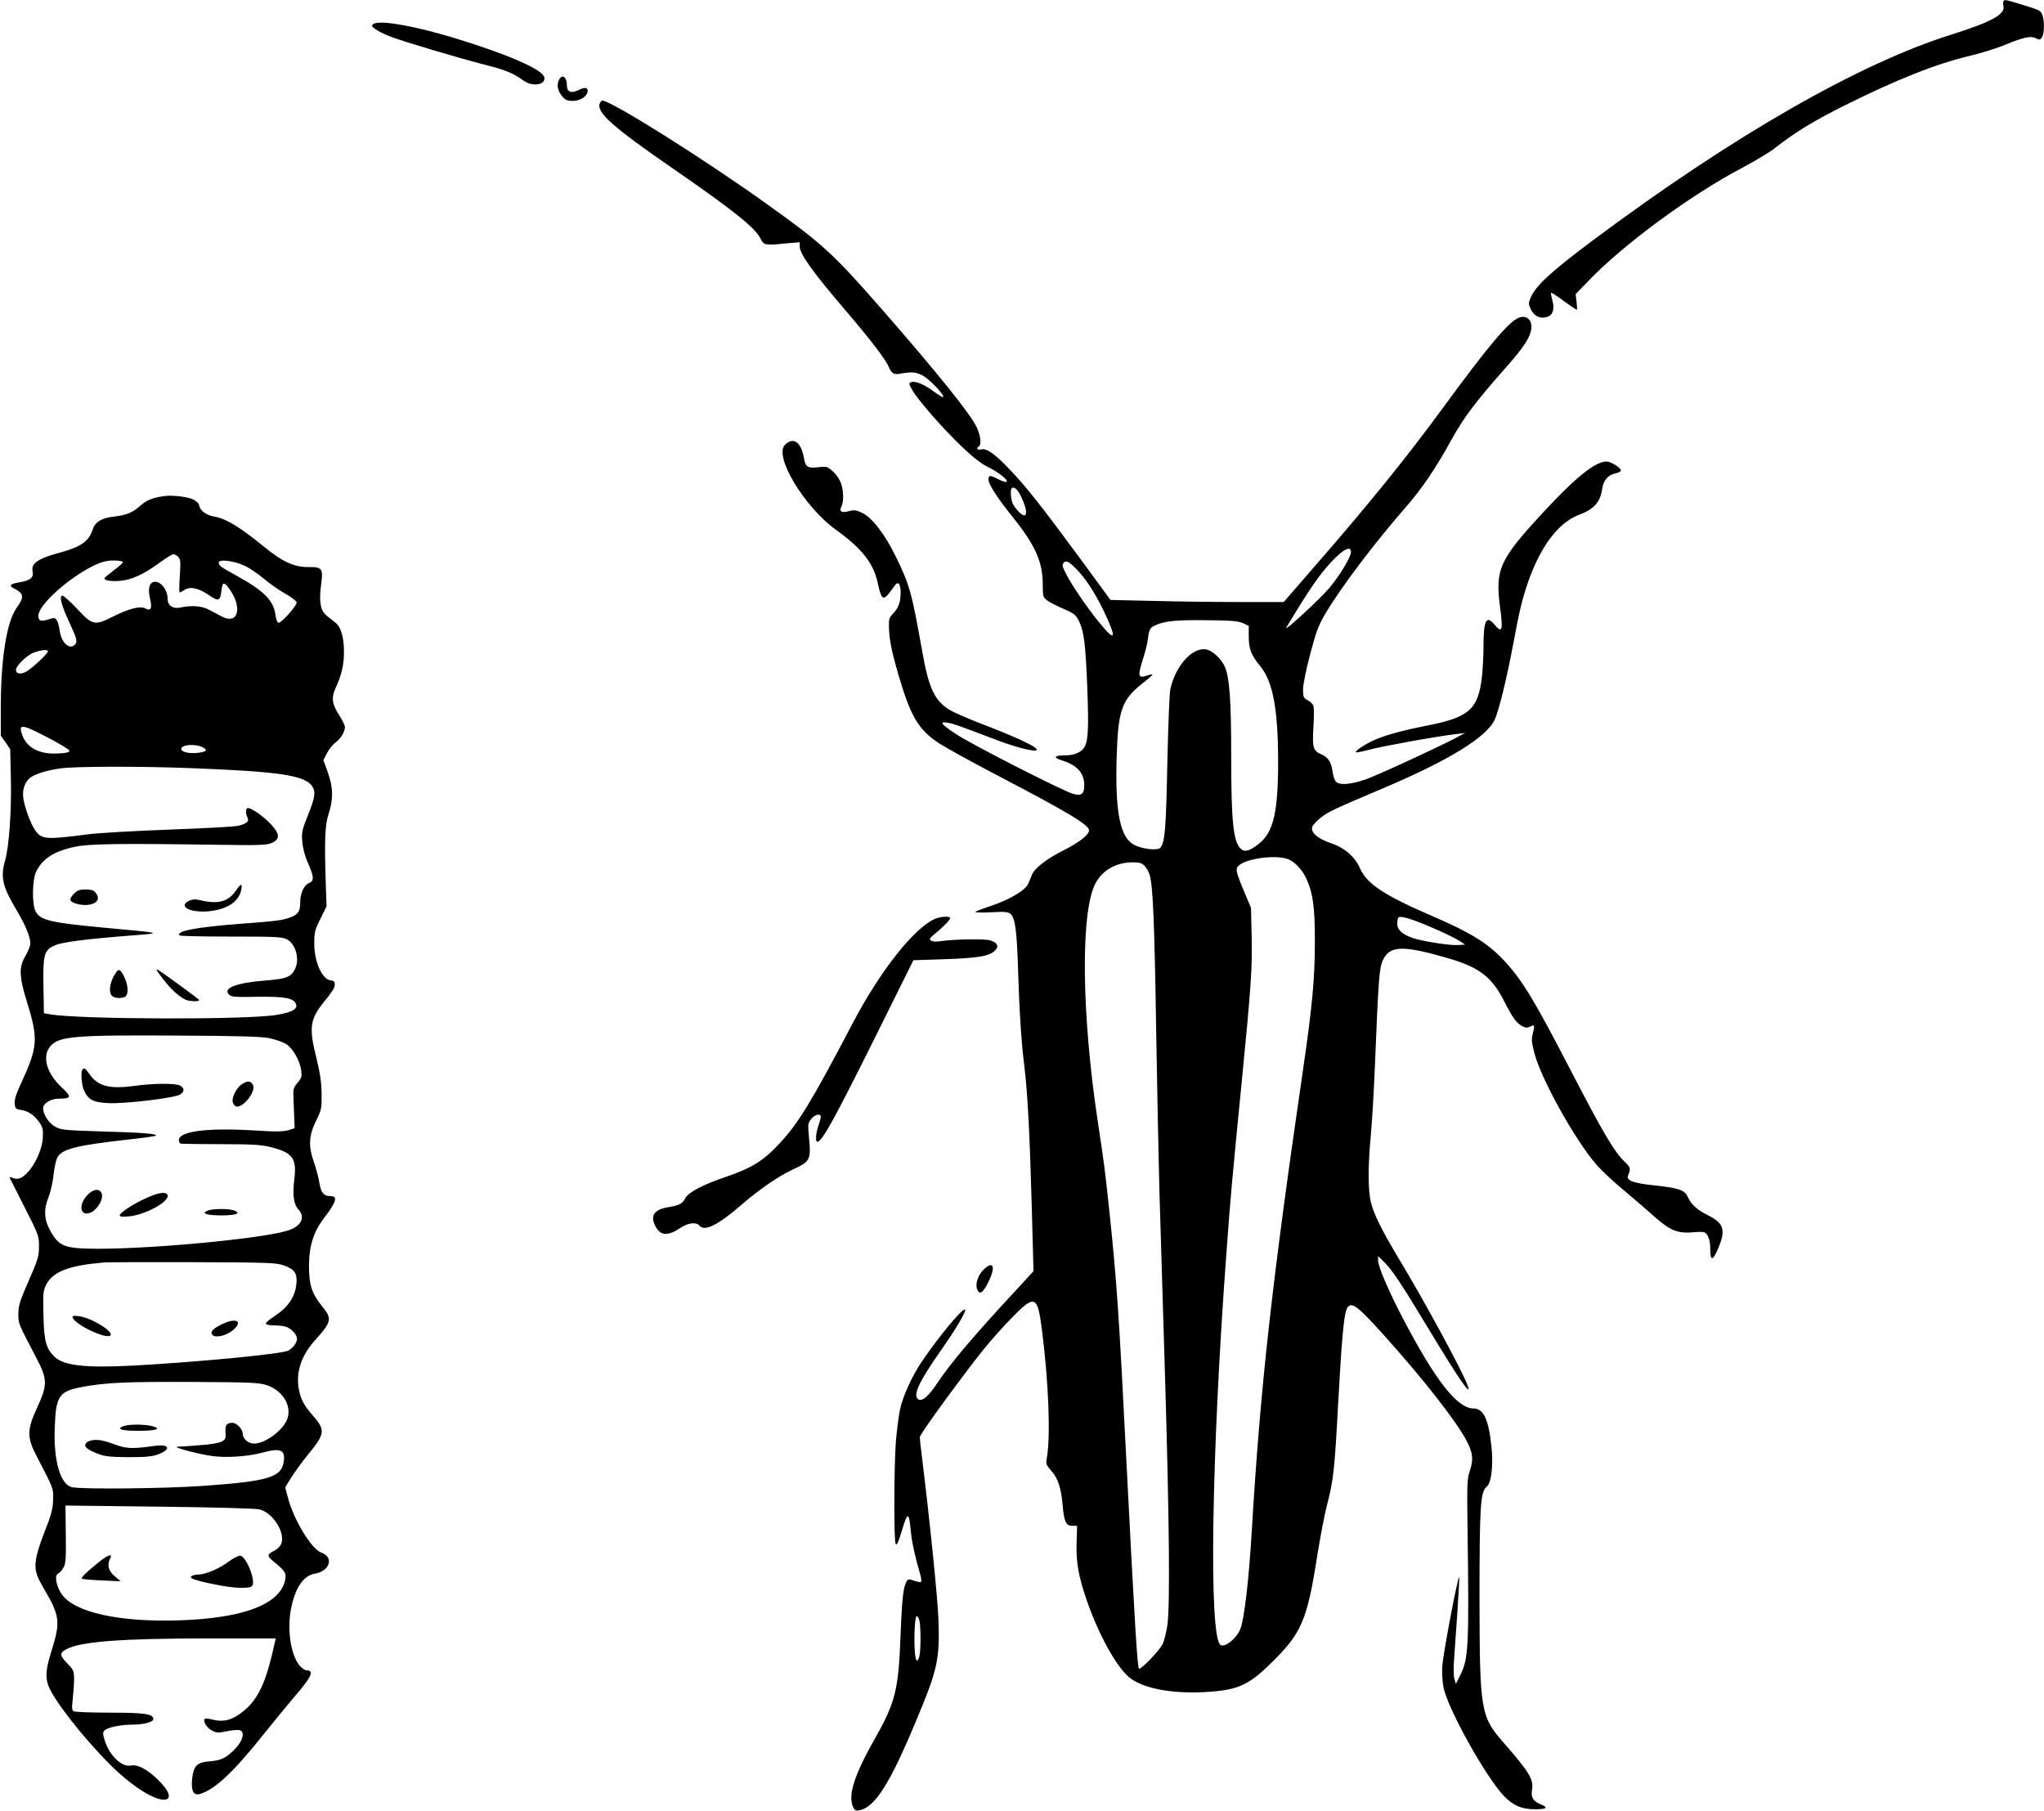  <svg version="1.0" xmlns="http://www.w3.org/2000/svg"
 width="1280pt" height="1134pt" viewBox="0 0 1280 1134"
 preserveAspectRatio="xMidYMid meet"><g transform="translate(0,1134) scale(0.1,-0.1)"
fill="#000000" stroke="none">
<path d="M12547 11334 c-4 -4 -4 -18 -1 -31 13 -52 -74 -100 -321 -178 -585
-183 -1375 -637 -2250 -1290 -266 -199 -359 -285 -390 -360 -15 -34 -14 -39 2
-73 20 -41 55 -59 97 -48 39 10 53 47 38 103 -7 25 -11 47 -9 50 2 2 38 -21
80 -52 41 -30 78 -55 81 -55 3 0 2 22 -1 49 l-6 49 84 87 c216 225 639 536
957 703 84 45 178 101 210 127 115 91 241 169 432 264 327 163 573 261 788
312 68 16 168 47 222 70 116 47 159 56 190 39 20 -11 25 -10 37 6 15 21 17 99
3 140 -9 27 -20 32 -118 62 -115 35 -115 35 -125 26z"/>
<path d="M2348 11194 c-10 -3 -18 -10 -18 -15 0 -13 55 -46 120 -70 81 -31
425 -133 581 -173 135 -34 181 -53 248 -101 55 -40 139 -27 130 20 -10 50
-229 145 -570 249 -237 71 -433 107 -491 90z"/>
<path d="M3499 10836 c-14 -31 -6 -67 24 -102 19 -21 31 -26 66 -26 48 1 91
31 91 64 0 22 -19 23 -64 1 -41 -19 -66 -7 -66 32 0 56 -32 75 -51 31z"/>
<path d="M3755 10689 c-18 -55 89 -149 454 -401 380 -262 517 -372 552 -439
16 -33 25 -39 52 -40 17 -1 36 -1 40 0 4 1 41 4 81 8 l74 6 0 -27 c0 -46 83
-162 292 -406 161 -189 248 -303 268 -352 14 -35 31 -45 65 -39 76 14 98 12
142 -9 42 -20 143 -126 131 -137 -2 -3 -28 13 -58 35 -60 45 -117 68 -142 59
-16 -6 -15 -11 6 -48 35 -63 191 -241 311 -356 76 -72 126 -110 170 -131 62
-30 128 -83 109 -90 -6 -2 -29 6 -51 17 -51 27 -61 26 -61 -2 0 -30 55 -114
151 -234 142 -177 188 -280 189 -420 0 -79 1 -83 29 -104 15 -11 61 -35 102
-52 66 -29 76 -37 96 -77 31 -64 41 -141 52 -420 9 -245 6 -325 -17 -367 -18
-33 -64 -53 -119 -53 -74 0 -81 -14 -19 -33 92 -29 136 -79 136 -155 0 -55
-19 -69 -73 -52 -66 19 -622 303 -724 369 -100 65 -116 86 -57 75 38 -7 63
-16 305 -108 152 -58 286 -86 244 -50 -30 25 -162 84 -333 149 -83 32 -176 72
-204 89 -95 57 -132 135 -173 368 -65 366 -78 415 -166 594 -70 142 -147 242
-211 273 -37 17 -49 19 -82 10 -46 -13 -63 -2 -47 29 18 33 13 119 -9 161 -10
21 -33 51 -51 65 -29 25 -37 26 -85 20 -64 -8 -81 2 -89 55 -18 103 -66 138
-120 85 -70 -70 122 -389 319 -531 163 -117 235 -209 262 -331 21 -99 33 -113
65 -75 13 16 31 40 40 53 22 34 39 17 39 -40 0 -60 -13 -97 -48 -133 -24 -25
-27 -36 -25 -87 2 -76 16 -147 59 -295 77 -263 126 -345 255 -430 40 -26 208
-119 373 -205 427 -223 566 -306 566 -339 0 -28 -61 -76 -158 -125 -110 -55
-185 -114 -201 -157 -7 -19 -18 -44 -24 -57 -18 -38 -120 -98 -224 -132 -54
-18 -102 -36 -106 -40 -5 -4 39 -6 97 -3 91 5 109 3 125 -11 28 -25 39 -109
46 -341 8 -262 21 -466 40 -615 20 -165 33 -407 46 -873 l11 -407 -98 -107
c-276 -297 -419 -466 -505 -595 -55 -82 -94 -116 -118 -101 -37 23 2 108 140
305 100 141 167 258 151 258 -23 0 -170 -179 -271 -329 -59 -87 -116 -212
-135 -297 -8 -39 -20 -131 -26 -205 -12 -165 -13 -619 -1 -638 7 -10 17 11 36
75 40 133 47 132 60 -6 6 -59 24 -144 57 -257 7 -23 9 -45 6 -49 -4 -3 -23 0
-43 7 -31 11 -37 11 -46 -1 -22 -36 -30 -100 -39 -330 -13 -355 -32 -430 -165
-664 -125 -222 -166 -349 -133 -421 10 -22 17 -26 41 -21 96 19 189 165 350
551 139 330 152 392 144 640 -5 140 -56 638 -107 1050 -6 44 -10 87 -10 96 0
18 268 385 402 552 45 56 126 146 179 200 139 141 156 134 183 -74 43 -335 56
-674 31 -812 -6 -33 -4 -41 28 -77 42 -45 63 -110 72 -221 8 -97 21 -124 60
-124 l30 0 -3 -105 c-4 -122 11 -210 64 -363 72 -208 180 -406 261 -477 81
-71 264 -108 478 -96 200 11 269 40 403 170 204 197 237 274 302 691 18 110
44 250 60 310 41 158 48 226 70 639 21 381 35 541 51 582 23 62 60 38 228
-149 250 -277 463 -549 526 -671 40 -77 43 -116 18 -191 -15 -44 -17 -85 -13
-345 10 -762 7 -827 -48 -935 l-25 -50 -9 30 c-5 17 -6 66 -3 110 3 44 12 181
21 303 8 123 14 226 12 227 -8 9 -102 -486 -106 -559 -3 -44 1 -103 8 -135 30
-140 268 -564 380 -680 57 -58 109 -81 193 -81 72 0 85 10 38 30 -50 20 -65
44 -57 91 11 66 -18 113 -178 296 -144 164 -150 198 -151 908 0 575 6 664 45
695 29 22 42 132 30 250 -18 173 -50 240 -113 240 -101 0 -238 175 -440 561
-91 173 -157 328 -157 365 l0 28 35 -34 c50 -48 112 -141 265 -395 203 -338
294 -470 259 -377 -35 93 -267 521 -427 786 -107 179 -157 278 -176 353 -20
77 -20 228 -1 433 8 85 19 277 25 425 22 540 27 609 48 658 43 97 122 100 412
16 193 -56 274 -118 350 -270 52 -102 77 -137 113 -155 21 -11 32 -12 48 -3
29 15 31 8 18 -42 -10 -38 -8 -55 11 -129 45 -164 253 -538 386 -692 27 -32
101 -102 165 -155 64 -54 153 -130 196 -169 100 -89 148 -109 241 -101 37 4
72 3 78 -1 21 -14 34 -51 34 -99 0 -77 13 -82 43 -16 57 128 46 171 -56 222
-69 34 -106 68 -128 116 -20 43 -55 55 -201 71 -139 14 -185 31 -173 62 18 43
16 52 -18 84 -68 64 -136 180 -345 583 -226 437 -302 562 -419 686 -97 102
-204 169 -436 269 -311 134 -417 204 -461 304 -32 72 -97 128 -182 156 -80 27
-126 66 -117 100 3 12 27 38 53 59 48 38 83 54 392 185 413 175 650 321 699
431 27 62 74 254 114 466 41 221 56 281 94 394 78 224 192 374 319 421 94 35
134 80 145 162 7 53 38 89 84 98 18 3 33 11 33 18 0 17 -63 56 -90 56 -69 0
-193 -99 -390 -312 -281 -303 -308 -361 -276 -602 19 -142 13 -164 -32 -111
-55 67 -72 34 -72 -139 0 -56 -5 -140 -10 -186 -24 -204 -81 -253 -350 -305
-131 -26 -238 -54 -304 -81 -63 -25 -136 -71 -136 -84 0 -5 39 3 88 16 77 21
413 82 547 98 l50 6 -30 -16 c-88 -50 -512 -246 -588 -273 -97 -34 -167 -40
-191 -16 -8 8 -18 37 -21 63 -9 61 -28 90 -70 108 -52 22 -58 41 -50 170 4 62
4 122 0 133 -3 12 -20 28 -36 36 -26 14 -29 20 -29 68 0 31 19 123 45 222 39
147 53 183 100 261 95 159 301 432 499 659 103 118 186 241 287 424 77 139
148 233 337 447 121 136 162 202 162 258 0 49 -36 74 -80 56 -64 -27 -189
-175 -471 -560 -223 -305 -463 -603 -811 -1002 l-189 -218 -273 0 c-150 0
-394 3 -542 7 l-270 6 -194 265 c-237 322 -338 449 -436 551 -95 100 -145 135
-179 127 -24 -6 -35 7 -15 19 17 11 11 68 -14 120 -38 82 -251 346 -588 732
-309 354 -377 416 -721 662 -396 284 -980 651 -1035 651 -6 0 -14 -10 -17 -21z
m2634 -2448 c51 -101 48 -160 -5 -110 -14 13 -32 36 -40 51 -14 27 -19 90 -8
101 12 12 35 -6 53 -42z m2071 -358 c0 -31 -72 -151 -138 -228 -62 -72 -288
-280 -267 -245 144 240 208 332 280 409 75 81 125 107 125 64z m-1721 -105
c57 -57 118 -150 170 -258 89 -186 79 -208 -32 -70 -78 98 -163 222 -202 298
-22 42 -25 55 -15 67 15 18 34 9 79 -37z m1044 -340 l37 -17 0 -66 c0 -79 14
-116 73 -188 78 -96 110 -266 111 -592 0 -322 -29 -447 -122 -520 -58 -45 -87
-53 -112 -30 -47 43 -60 169 -60 590 0 333 -10 475 -38 546 -17 43 -70 97
-107 109 -87 29 -202 -90 -236 -246 -6 -27 -14 -238 -19 -469 -8 -406 -15
-490 -43 -523 -16 -20 -112 -10 -164 17 -89 45 -121 206 -110 556 9 290 32
353 162 456 36 28 64 53 62 55 -2 2 -18 -1 -36 -7 -52 -18 -57 -3 -27 93 15
45 29 101 32 123 10 75 14 83 48 99 57 27 134 35 326 32 147 -1 193 -5 223
-18z m283 -1478 c37 -14 85 -62 108 -109 47 -93 61 -188 60 -411 0 -232 -17
-405 -75 -805 -193 -1321 -266 -1977 -319 -2865 -19 -323 -48 -573 -74 -634
-24 -58 -96 -115 -123 -97 -74 49 -57 1196 38 2466 23 319 35 453 94 1050 60
610 68 728 63 928 l-4 172 -38 90 c-59 141 -62 156 -36 177 54 44 230 66 306
38z m-898 -43 c13 -13 27 -39 32 -58 20 -68 30 -309 40 -959 6 -366 15 -816
20 -1000 6 -184 22 -720 36 -1190 27 -912 31 -1416 15 -1543 -6 -43 -19 -97
-29 -120 -18 -39 -130 -157 -149 -157 -10 0 -27 274 -79 1295 -47 934 -60
1126 -109 1590 -26 244 -30 274 -70 539 -104 686 -109 1329 -12 1500 45 79
128 125 228 126 46 0 59 -4 77 -23z m1796 -384 c72 -31 149 -68 171 -82 l40
-26 -44 -3 c-50 -4 -227 24 -284 44 -66 23 -97 51 -97 88 0 18 3 36 7 40 14
13 75 -5 207 -61z m-3207 -4340 c10 -36 10 -190 0 -225 -13 -48 -25 -31 -29
42 -5 93 2 210 13 210 5 0 12 -12 16 -27z"/>
<path d="M1025 8233 c-70 -10 -108 -26 -144 -58 -48 -44 -90 -61 -167 -70 -79
-9 -118 -33 -134 -82 -24 -73 -73 -108 -207 -144 -136 -37 -179 -67 -169 -117
9 -38 -15 -58 -84 -69 -57 -9 -67 -21 -32 -38 62 -32 65 -53 17 -120 -63 -89
-99 -313 -100 -616 l0 -186 30 -42 29 -43 4 -180 c5 -200 -11 -429 -36 -516
-30 -105 -17 -163 72 -312 57 -96 86 -168 86 -208 0 -15 -14 -49 -30 -77 -43
-72 -41 -129 11 -297 69 -222 65 -276 -35 -493 -33 -70 -46 -110 -44 -135 3
-32 6 -35 41 -41 46 -7 84 -34 115 -80 20 -29 23 -44 20 -95 -4 -73 -50 -172
-101 -222 -35 -34 -58 -41 -91 -27 -11 5 -17 5 -15 -1 2 -5 45 -89 94 -186 88
-173 90 -180 89 -245 0 -61 -7 -83 -64 -213 -55 -125 -64 -153 -65 -205 0 -65
-5 -53 113 -279 70 -133 70 -169 5 -310 -65 -140 -65 -187 -3 -306 107 -206
104 -198 103 -269 -1 -45 -10 -88 -28 -136 -105 -270 -106 -295 -28 -427 97
-164 102 -206 48 -378 -37 -118 -42 -166 -24 -221 30 -88 216 -327 391 -502
128 -127 266 -217 335 -217 54 0 34 58 -45 132 -65 61 -122 90 -161 82 -59
-12 -137 63 -166 160 -12 39 -12 48 0 60 19 19 102 36 173 36 69 0 132 16 132
34 0 33 -51 41 -270 41 -118 0 -221 4 -229 9 -11 7 -12 23 -5 80 4 39 8 95 8
124 -1 49 -4 56 -44 97 -47 48 -48 65 -3 88 92 48 346 67 899 67 l411 0 -24
-103 c-46 -191 -95 -287 -184 -357 -65 -51 -116 -65 -181 -50 -27 7 -52 10
-55 7 -14 -14 10 -55 41 -72 31 -17 41 -18 98 -6 35 7 71 9 81 6 35 -14 14
-77 -45 -131 -49 -46 -76 -58 -147 -64 -78 -6 -99 -28 -108 -111 -7 -72 8
-103 45 -94 89 22 207 130 387 355 73 91 167 206 209 255 107 124 126 165 76
165 -10 0 -30 14 -44 30 -56 67 -80 231 -52 363 26 126 77 200 146 212 96 16
124 104 41 133 -60 21 -172 205 -208 343 l-17 65 37 60 c20 32 65 95 101 139
113 137 116 158 34 252 -58 65 -78 107 -89 178 -14 100 21 199 101 289 108
120 112 137 46 217 -63 78 -81 134 -81 249 0 127 28 216 94 302 79 104 89 138
38 138 -39 0 -57 21 -67 83 -5 32 -21 93 -36 135 -34 99 -30 163 18 259 31 63
33 74 32 163 -1 71 -9 128 -32 222 -49 195 -42 245 50 358 25 30 50 65 57 78
14 27 8 52 -12 52 -57 0 -109 112 -109 232 0 70 4 86 39 155 l38 78 -4 110
c-10 298 -7 397 17 469 30 93 29 163 -5 259 l-28 77 24 46 c13 25 37 54 53 65
31 22 58 67 58 96 0 10 -15 42 -34 71 -47 73 -52 110 -26 170 39 84 53 146 54
222 1 97 -18 164 -56 193 -73 56 -79 63 -89 106 -6 29 -6 69 1 122 15 110 9
119 -79 118 -88 -1 -163 33 -276 126 -153 125 -239 177 -312 190 -50 8 -90 37
-95 68 -2 14 -16 28 -38 39 -37 18 -135 29 -185 21z m91 -380 c14 -15 16 -31
10 -120 -4 -57 -4 -103 -1 -103 3 0 17 7 31 16 35 23 87 12 151 -32 62 -43 73
-39 80 31 7 54 17 54 55 -1 78 -115 46 -217 -52 -165 -22 12 -59 31 -82 43
-45 24 -109 29 -181 13 -44 -9 -77 13 -77 52 0 63 -49 121 -90 108 -27 -9 -34
-45 -20 -106 14 -59 5 -78 -30 -59 -31 17 -103 -1 -200 -50 -118 -59 -129 -57
-225 45 -44 47 -86 85 -94 85 -22 0 -7 -61 44 -169 48 -104 52 -120 33 -139
-33 -33 -84 14 -94 87 -3 28 -12 58 -19 68 -11 15 -17 16 -53 4 -46 -15 -62
-9 -62 23 0 68 192 240 353 317 46 21 77 29 120 29 31 0 57 -4 57 -10 0 -5
-24 -27 -54 -49 -30 -23 -57 -45 -61 -50 -9 -15 40 -24 100 -18 71 7 141 39
237 108 45 33 87 59 94 59 7 0 20 -8 30 -17z m414 -55 c30 -13 84 -50 120 -80
36 -31 96 -73 135 -95 38 -21 71 -46 73 -55 3 -18 -94 -128 -113 -128 -8 0
-16 19 -20 50 -12 89 -71 149 -235 240 -111 61 -120 68 -120 87 0 23 93 12
160 -19z m-1230 -537 c0 -14 -101 -108 -136 -127 -34 -19 -64 -14 -64 11 0 26
69 93 113 109 48 17 87 20 87 7z m-39 -520 c53 -26 115 -61 139 -76 40 -25 42
-29 25 -36 -11 -4 -49 -8 -85 -8 -99 -1 -172 40 -199 112 -28 72 -6 73 120 8z
m1011 -82 c30 -16 20 -27 -29 -33 -56 -7 -108 4 -108 24 0 28 90 34 137 9z
m-82 -129 c555 -21 717 -45 764 -112 25 -35 19 -72 -25 -181 -37 -93 -41 -108
-36 -167 3 -41 16 -91 36 -135 38 -87 39 -112 6 -125 -31 -12 -55 -64 -55
-120 0 -55 -12 -75 -57 -93 -52 -20 -87 -25 -318 -42 -277 -21 -407 -46 -380
-73 4 -4 149 -7 323 -7 287 0 320 -2 350 -18 55 -30 80 -126 49 -186 -25 -50
-55 -61 -183 -71 -183 -14 -271 -48 -230 -88 14 -15 37 -17 173 -14 169 2 226
-7 244 -40 18 -34 -14 -55 -116 -73 -175 -32 -1235 -29 -1420 3 l-40 7 -3 167
c-3 202 4 229 72 258 47 21 190 39 481 62 198 15 197 15 -165 48 -356 33 -414
48 -440 110 -21 52 -17 198 8 245 40 79 112 125 240 152 85 19 279 22 877 13
286 -4 324 -3 358 12 51 23 50 54 -5 115 -44 48 -122 103 -145 103 -15 0 -17
-34 -3 -60 12 -23 -5 -38 -57 -51 -21 -6 -214 -16 -430 -24 -216 -8 -448 -21
-515 -30 -260 -34 -288 -32 -328 26 -27 37 -66 143 -74 201 -8 55 11 107 49
132 34 23 112 45 190 55 99 12 493 13 805 1z m501 -1692 c36 -8 81 -24 101
-36 41 -26 86 -103 94 -164 5 -38 3 -48 -22 -78 -27 -31 -29 -39 -26 -104 2
-39 4 -96 5 -126 l2 -55 -38 -12 c-31 -10 -78 -11 -232 -1 -283 16 -455 -7
-455 -62 0 -11 6 -21 13 -22 6 -1 120 -3 252 -3 195 0 253 -4 309 -18 140 -35
165 -70 149 -202 -12 -98 -4 -157 26 -189 45 -48 18 -104 -64 -131 -153 -50
-830 -115 -1195 -115 -203 1 -239 14 -292 107 -42 74 -46 135 -15 214 14 35
28 98 32 139 4 41 14 89 22 107 27 58 114 80 463 119 79 8 149 19 155 22 17
12 -89 20 -345 27 -223 7 -248 9 -284 29 -39 21 -76 77 -76 115 0 32 47 61 99
61 78 0 81 11 18 70 -97 90 -126 198 -70 260 55 61 150 69 798 65 392 -2 525
-6 576 -17z m89 -1423 c66 -24 83 -50 76 -117 -9 -82 -54 -147 -143 -204 -30
-19 -51 -39 -48 -44 3 -6 28 -10 55 -10 27 0 60 -4 73 -9 34 -13 67 -50 67
-75 0 -24 -26 -59 -55 -74 -42 -21 -550 -70 -960 -93 -313 -17 -450 -1 -507
58 -51 53 -62 95 -66 258 -3 143 -2 152 20 195 42 78 144 116 358 134 25 2
277 3 560 2 484 -2 518 -3 570 -21z m-110 -749 c97 -32 156 -124 131 -206 -21
-71 -138 -160 -209 -160 -37 0 -72 30 -72 62 0 28 -38 68 -64 68 -37 0 -47
-14 -44 -60 3 -40 0 -45 -27 -59 -16 -8 -80 -18 -145 -22 -63 -4 -122 -8 -130
-9 -32 -3 149 -50 227 -59 90 -11 223 -1 313 24 106 29 137 15 127 -56 -13
-100 -95 -125 -507 -154 -240 -17 -762 -22 -820 -8 -73 18 -116 168 -107 378
7 195 27 223 174 250 144 27 275 33 688 31 363 -2 416 -4 465 -20z m-45 -778
c85 -21 164 -148 136 -216 -7 -16 -27 -36 -47 -45 -41 -20 -42 -30 -7 -60 76
-62 86 -76 80 -114 -26 -157 -257 -247 -668 -260 -372 -12 -653 50 -732 163
-35 50 -48 121 -23 130 9 4 24 21 34 38 14 26 16 57 14 210 l-2 178 587 -7
c339 -4 605 -11 628 -17z"/>
<path d="M1476 5761 c-47 -67 -108 -84 -214 -60 -39 9 -54 9 -78 -2 -70 -34 3
-75 118 -66 115 10 191 57 208 131 10 47 -1 46 -34 -3z"/>
<path d="M465 5745 c-36 -35 -32 -52 16 -65 82 -22 152 9 127 55 -16 29 -28
35 -76 35 -32 0 -49 -6 -67 -25z"/>
<path d="M732 5257 c-40 -50 -56 -124 -32 -152 15 -18 71 -20 88 -3 17 17 14
67 -7 114 -22 48 -35 59 -49 41z"/>
<path d="M980 5267 c0 -3 20 -31 45 -63 46 -59 92 -101 132 -122 25 -14 97
-16 89 -3 -5 8 -224 168 -253 185 -7 4 -13 5 -13 3z"/>
<path d="M517 4643 c-12 -11 -7 -92 7 -126 27 -64 57 -80 155 -85 104 -5 414
32 449 54 28 18 28 40 0 56 -29 15 -166 15 -285 -2 -155 -21 -228 -3 -280 70
-29 41 -35 45 -46 33z"/>
<path d="M1517 4552 c-39 -24 -72 -94 -57 -121 6 -12 16 -21 23 -21 49 0 123
102 100 138 -14 24 -33 25 -66 4z"/>
<path d="M551 3860 c-67 -67 -48 -148 26 -109 13 7 33 28 44 46 48 76 -7 126
-70 63z"/>
<path d="M960 3856 c-93 -35 -210 -106 -210 -128 0 -7 19 -9 58 -5 97 9 242
85 242 128 0 23 -35 25 -90 5z"/>
<path d="M1301 3759 c-44 -17 -8 -30 84 -30 94 0 128 13 81 31 -34 12 -133 12
-165 -1z"/>
<path d="M455 3088 c18 -45 211 -136 236 -111 24 24 -121 112 -198 121 -35 4
-42 2 -38 -10z"/>
<path d="M1379 3042 c-37 -19 -54 -34 -54 -48 0 -39 89 -25 139 21 62 57 6 75
-85 27z"/>
<path d="M772 2409 c-45 -18 -10 -29 91 -29 116 0 153 12 91 29 -47 13 -150
13 -182 0z"/>
<path d="M583 2322 c-17 -2 -37 -10 -43 -18 -18 -21 1 -39 68 -66 49 -19 76
-22 197 -23 112 0 149 4 187 18 82 32 69 65 -20 53 -137 -19 -176 -18 -237 3
-81 30 -114 37 -152 33z"/>
<path d="M623 1561 c-76 -61 -117 -100 -111 -107 4 -3 59 -8 125 -11 l118 -5
-37 32 c-40 33 -49 71 -28 111 18 32 -13 23 -67 -20z"/>
<path d="M1432 1561 c-56 -43 -146 -81 -190 -81 -15 0 -34 -4 -42 -10 -19 -12
17 -26 140 -51 121 -26 227 -30 240 -9 22 33 -38 183 -75 188 -11 1 -43 -15
-73 -37z"/>
<path d="M5855 5586 c-131 -57 -344 -327 -515 -653 -256 -489 -342 -630 -459
-754 -101 -109 -173 -153 -336 -209 -145 -49 -235 -97 -253 -133 -17 -34 -39
-46 -109 -57 -88 -15 -113 -53 -78 -120 31 -59 77 -62 155 -10 49 33 100 39
120 15 32 -39 117 3 265 132 109 94 229 177 317 218 114 52 118 60 103 215 -7
68 -5 77 15 103 22 28 60 37 60 13 0 -7 -7 -33 -15 -56 -16 -47 -20 -100 -7
-100 30 0 107 141 373 676 l229 461 188 6 c207 7 281 18 318 50 32 28 24 52
-24 68 -35 11 -233 8 -322 -6 -19 -3 -42 -1 -50 5 -13 9 -8 16 25 43 50 40 95
86 95 98 0 13 -61 10 -95 -5z"/>
<path d="M6163 3393 c-38 -36 -57 -91 -44 -126 15 -39 36 -25 72 48 45 92 30
132 -28 78z"/>
</g>
</svg>
